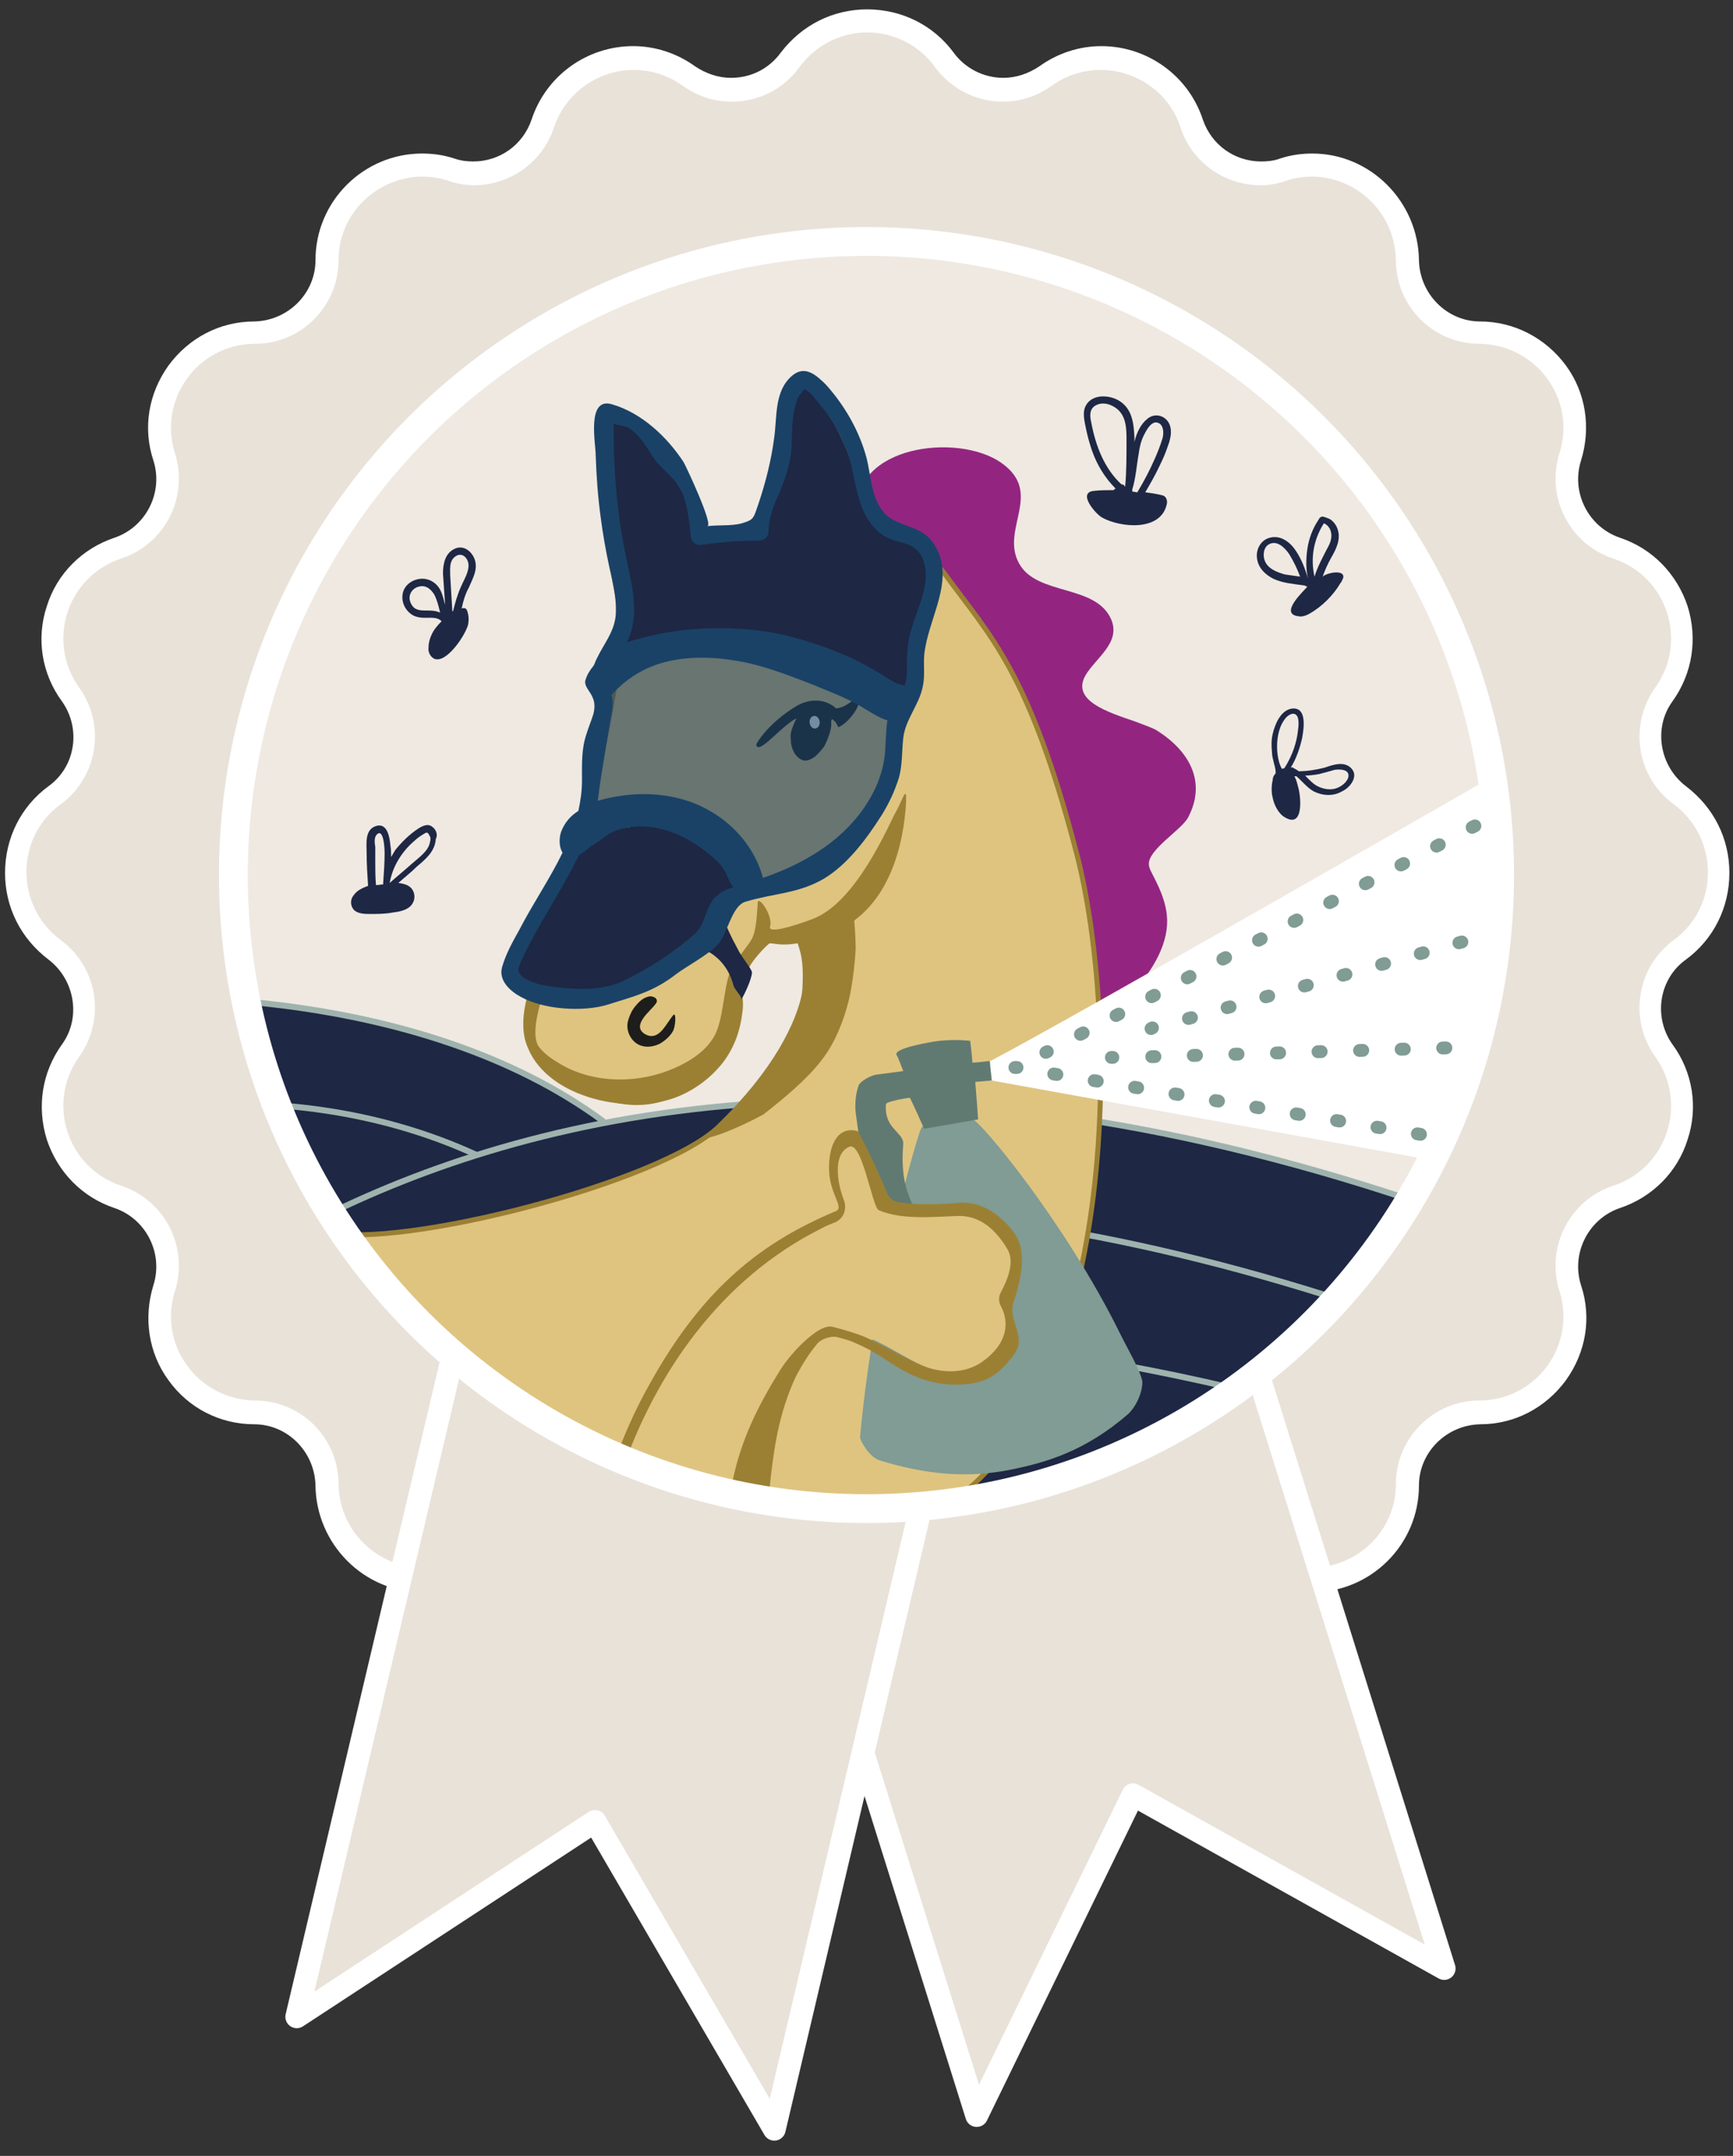 <?xml version="1.0" encoding="utf-8"?>
<!-- Generator: Adobe Illustrator 27.0.1, SVG Export Plug-In . SVG Version: 6.00 Build 0)  -->
<svg version="1.1" id="Ebene_1" xmlns="http://www.w3.org/2000/svg" xmlns:xlink="http://www.w3.org/1999/xlink" x="0px" y="0px"
	 viewBox="0 0 240.6 299.1" style="enable-background:new 0 0 240.6 299.1;" xml:space="preserve">
<rect x="0" y="0" width="240.6" height="299.1" fill="#333333" stroke="none"/>
<style type="text/css">
	.st0{fill:#E9E2D9;}
	.st1{fill:#FFFFFF;}
	.st2{fill:#E9E2D9;stroke:#FFFFFF;stroke-width:3.164;stroke-linecap:round;stroke-linejoin:round;stroke-miterlimit:10;}
	.st3{clip-path:url(#SVGID_00000124141961643365345310000006233360367017864870_);}
	.st4{fill:#EFE9E1;}
	.st5{clip-path:url(#SVGID_00000043422370663709685820000018081422481394435735_);}
	.st6{fill:#1E2744;}
	.st7{fill:none;stroke:#9FB3AE;stroke-width:0.833;stroke-miterlimit:10;}
	.st8{fill:#932581;}
	.st9{fill:#DFC480;stroke:#9B8034;stroke-width:0.69;stroke-miterlimit:10;}
	.st10{display:none;}
	.st11{display:inline;fill:#1D1E1C;}
	.st12{display:inline;fill:#FFFFFF;}
	.st13{fill:#1D1D1B;}
	.st14{fill:#9B8034;}
	.st15{fill:#809C94;}
	.st16{fill:none;}
	.st17{fill:none;stroke:#809C94;stroke-width:1.781;stroke-linecap:round;stroke-miterlimit:10;}
	.st18{fill:none;stroke:#809C94;stroke-width:1.781;stroke-linecap:round;stroke-miterlimit:10;stroke-dasharray:0.428,5.141;}
	.st19{fill:none;stroke:#809C94;stroke-width:1.781;stroke-linecap:round;stroke-miterlimit:10;stroke-dasharray:0.444,5.329;}
	.st20{fill:none;stroke:#809C94;stroke-width:1.781;stroke-linecap:round;stroke-miterlimit:10;stroke-dasharray:0.437,5.247;}
	.st21{fill:none;stroke:#809C94;stroke-width:1.781;stroke-linecap:round;stroke-miterlimit:10;stroke-dasharray:0.43,5.161;}
	.st22{fill:#617A71;}
	.st23{fill:#DFC480;}
	.st24{opacity:0.6;fill:#1A4267;enable-background:new    ;}
	.st25{fill:#1A4267;}
	.st26{fill:none;stroke:#FFFFFF;stroke-width:4;stroke-miterlimit:10;}
</style>
<g id="alle_illus_eine_seite">
	<g id="Schleifen_x2C__3_Farben_Kopie_Kopie_Kopie_Kopie">
		<g id="weiss_00000032649546885354219500000010087216787001232535_">
			<g>
				<path class="st0" d="M120.4,239.5c-4.3,0-8.2-2-10.7-5.4c-1.9-2.6-4.9-4.1-8.2-4.1c-2.1,0-4.2,0.7-5.9,1.9
					c-2.3,1.6-4.9,2.5-7.7,2.5c-5.7,0-10.8-3.7-12.6-9.1c-1.4-4.1-5.2-6.9-9.6-6.9c-1,0-2.1,0.2-3.1,0.5c-1.3,0.4-2.7,0.6-4,0.6
					c-7.3,0-13.2-5.9-13.3-13.2c0-5.5-4.5-10-10-10c-4.3,0-8.1-2-10.7-5.5s-3.2-7.8-1.9-11.8c1.7-5.2-1.2-10.9-6.5-12.7
					c-4-1.3-7.1-4.4-8.4-8.5s-0.6-8.4,1.8-11.8c3.2-4.5,2.2-10.8-2.2-14C4,129.5,2,125.6,2,121.3c0-4.3,2-8.2,5.4-10.7
					c4.4-3.3,5.4-9.6,2.2-14c-2.3-3.6-3-7.9-1.7-11.9c1.3-4.1,4.4-7.2,8.4-8.5c5.2-1.7,8.1-7.4,6.5-12.7c-1.3-4.1-0.6-8.4,1.9-11.8
					c2.5-3.5,6.4-5.4,10.7-5.5c5.5,0,10-4.5,10-10c0-7.3,6-13.2,13.3-13.2c1.4,0,2.7,0.2,4,0.6c1,0.3,2,0.5,3.1,0.5
					c4.4,0,8.2-2.8,9.6-6.9C77.2,11.7,82.3,8,88,8c2.8,0,5.4,0.9,7.7,2.5c1.7,1.2,3.8,1.9,5.9,1.9c3.2,0,6.3-1.5,8.2-4.1
					c2.5-3.4,6.4-5.4,10.7-5.4s8.2,2,10.7,5.4c1.9,2.6,4.9,4.1,8.2,4.1c2.1,0,4.2-0.7,5.9-1.9c2.3-1.6,4.9-2.5,7.7-2.5
					c5.7,0,10.8,3.7,12.6,9.1c1.4,4.1,5.2,6.9,9.6,6.9c1,0,2.1-0.2,3.1-0.5c1.3-0.4,2.7-0.6,4-0.6c7.3,0,13.2,5.9,13.3,13.2
					c0,5.5,4.5,10,10,10c4.3,0,8.1,2,10.7,5.5c2.5,3.5,3.2,7.8,1.9,11.8c-1.7,5.2,1.2,10.9,6.5,12.7c4,1.3,7.1,4.4,8.4,8.5
					c1.3,4.1,0.6,8.4-1.8,11.8c-3.2,4.5-2.2,10.8,2.2,14c3.4,2.5,5.4,6.4,5.4,10.7c0,4.3-2,8.2-5.4,10.7c-4.4,3.3-5.4,9.6-2.2,14
					c2.5,3.5,3.2,7.8,1.8,11.8c-1.3,4.1-4.4,7.2-8.4,8.5c-5.2,1.7-8.1,7.4-6.5,12.7c1.3,4.1,0.6,8.4-1.9,11.8s-6.4,5.4-10.7,5.5
					c-5.5,0-10,4.5-10,10c0,7.3-6,13.2-13.3,13.2c-1.4,0-2.7-0.2-4-0.6c-1-0.3-2-0.5-3.1-0.5c-4.4,0-8.2,2.8-9.6,6.9
					c-1.8,5.4-6.9,9.1-12.6,9.1c-2.8,0-5.4-0.9-7.7-2.5c-1.7-1.2-3.8-1.9-5.9-1.9c-3.2,0-6.3,1.5-8.2,4.1
					C128.6,237.6,124.7,239.5,120.4,239.5z"/>
				<path class="st1" d="M120.4,4.5c3.5,0,7.1,1.6,9.4,4.8c2.3,3.1,5.8,4.8,9.4,4.8c2.4,0,4.7-0.7,6.8-2.2l0,0
					c2.1-1.5,4.5-2.2,6.8-2.2c4.8,0,9.5,3,11.1,8c1.6,4.9,6.2,8,11.1,8c1.2,0,2.4-0.2,3.5-0.6l0,0c1.2-0.4,2.4-0.6,3.6-0.6
					c6.2,0,11.6,5,11.7,11.6c0,6.4,5.2,11.6,11.6,11.6l0,0c7.9,0.1,13.5,7.7,11.1,15.2c-1.9,6.1,1.4,12.6,7.5,14.6
					c7.5,2.5,10.4,11.5,5.8,17.9l0,0c-3.7,5.2-2.6,12.4,2.6,16.2l0,0c6.3,4.7,6.3,14.2,0,18.8c-5.2,3.8-6.3,11-2.6,16.2l0,0
					c4.6,6.4,1.7,15.4-5.8,17.9c-6.1,2-9.4,8.5-7.5,14.6c2.4,7.5-3.2,15.2-11.1,15.2l0,0c-6.4,0-11.6,5.2-11.6,11.6
					c0,6.6-5.5,11.6-11.7,11.6c-1.2,0-2.4-0.2-3.6-0.6l0,0c-1.2-0.4-2.4-0.6-3.5-0.6c-4.9,0-9.5,3.1-11.1,8c-1.7,5-6.3,8-11.1,8
					c-2.3,0-4.7-0.7-6.8-2.2l0,0c-2.1-1.5-4.4-2.2-6.8-2.2c-3.6,0-7.1,1.6-9.4,4.8c-2.3,3.2-5.9,4.8-9.4,4.8s-7.1-1.6-9.4-4.8
					c-2.3-3.1-5.8-4.8-9.4-4.8c-2.4,0-4.7,0.7-6.8,2.2l0,0c-2.1,1.5-4.5,2.2-6.8,2.2c-4.8,0-9.5-3-11.1-8c-1.6-4.9-6.2-8-11.1-8
					c-1.2,0-2.4,0.2-3.5,0.6l0,0c-1.2,0.4-2.4,0.6-3.6,0.6c-6.2,0-11.6-5-11.7-11.6c0-6.4-5.2-11.6-11.6-11.6l0,0
					c-7.9-0.1-13.5-7.7-11.1-15.2c1.9-6.1-1.4-12.6-7.5-14.6C9.3,162,6.4,153,11,146.6c3.7-5.2,2.6-12.4-2.6-16.2l0,0
					c-6.3-4.7-6.3-14.2,0-18.8l0,0c5.2-3.8,6.3-11,2.6-16.2C6.4,89,9.3,80,16.8,77.5c6.1-2,9.4-8.5,7.5-14.6
					c-2.4-7.5,3.2-15.2,11.1-15.2l0,0c6.4,0,11.6-5.2,11.6-11.6c0-6.6,5.5-11.6,11.7-11.6c1.2,0,2.4,0.2,3.6,0.6l0,0
					c1.2,0.4,2.4,0.6,3.5,0.6c4.9,0,9.5-3.1,11.1-8c1.7-5,6.3-8,11.1-8c2.3,0,4.7,0.7,6.8,2.2l0,0c2.1,1.5,4.4,2.2,6.8,2.2
					c3.6,0,7.1-1.6,9.4-4.8C113.4,6.1,116.9,4.5,120.4,4.5 M120.4,1.3c-4.8,0-9.1,2.2-12,6c-1.6,2.2-4.1,3.5-6.9,3.5
					c-1.8,0-3.5-0.6-5-1.6C94,7.4,91,6.4,87.9,6.4c-6.4,0-12.1,4.1-14.1,10.2c-1.2,3.5-4.4,5.8-8.1,5.8c-0.9,0-1.7-0.1-2.6-0.4
					c-1.5-0.5-3-0.7-4.5-0.7c-8.1,0-14.8,6.6-14.8,14.8c0,4.6-3.8,8.4-8.5,8.5c-4.8,0-9.1,2.3-11.9,6.1c-2.8,3.9-3.6,8.7-2.1,13.2
					c1.4,4.4-1,9.2-5.4,10.7c-4.5,1.5-8,5-9.4,9.5C5,88.6,5.8,93.5,8.6,97.3c2.7,3.8,1.9,9.1-1.9,11.8c-3.8,2.8-6,7.2-6,12
					s2.2,9.1,6,12c3.7,2.8,4.6,8.1,1.9,11.8c-2.8,3.9-3.5,8.7-2.1,13.2c1.5,4.5,4.9,8,9.4,9.5c4.4,1.5,6.8,6.3,5.4,10.7
					c-1.4,4.5-0.7,9.4,2.1,13.2c2.8,3.9,7.2,6.1,11.9,6.1c4.6,0,8.4,3.8,8.5,8.5c0.1,8.1,6.7,14.8,14.8,14.8c1.5,0,3-0.2,4.5-0.7
					c0.8-0.3,1.7-0.4,2.6-0.4c3.7,0,6.9,2.3,8.1,5.8c2,6.1,7.7,10.2,14.1,10.2c3.1,0,6.1-1,8.6-2.8c1.5-1,3.2-1.6,5-1.6
					c2.7,0,5.3,1.3,6.9,3.5c2.8,3.8,7.2,6,12,6s9.1-2.2,12-6c1.6-2.2,4.1-3.5,6.9-3.5c1.8,0,3.5,0.6,5,1.6c2.5,1.8,5.5,2.8,8.6,2.8
					c6.4,0,12.1-4.1,14.1-10.2c1.2-3.5,4.4-5.8,8.1-5.8c0.9,0,1.7,0.1,2.6,0.4c1.5,0.5,3,0.7,4.5,0.7c8.1,0,14.8-6.6,14.8-14.8
					c0-4.6,3.8-8.4,8.5-8.5c4.8,0,9.1-2.3,11.9-6.1c2.8-3.9,3.6-8.7,2.1-13.2c-1.4-4.4,1-9.2,5.4-10.7c4.5-1.5,8-5,9.4-9.5
					c1.5-4.5,0.7-9.4-2.1-13.2c-2.7-3.8-1.9-9.1,1.9-11.8c3.8-2.8,6-7.2,6-12s-2.2-9.1-6-12c-3.7-2.8-4.6-8.1-1.9-11.8
					c2.8-3.9,3.5-8.7,2.1-13.2c-1.5-4.5-4.9-8-9.4-9.5c-4.4-1.5-6.8-6.3-5.4-10.7c1.4-4.5,0.7-9.4-2.1-13.2s-7.2-6.1-11.9-6.1
					c-4.6,0-8.4-3.8-8.5-8.5c-0.1-8.1-6.7-14.8-14.8-14.8c-1.5,0-3,0.2-4.5,0.7c-0.8,0.3-1.7,0.4-2.6,0.4c-3.7,0-6.9-2.3-8.1-5.8
					c-2-6.1-7.7-10.2-14.1-10.2c-3.1,0-6.1,1-8.6,2.8c-1.5,1-3.2,1.6-5,1.6c-2.7,0-5.3-1.3-6.9-3.5C129.6,3.5,125.2,1.3,120.4,1.3
					L120.4,1.3z"/>
			</g>
			<polygon class="st2" points="200.5,273.1 157.3,249 135.6,293.5 91.3,152.4 156.3,132 			"/>
			<polygon class="st2" points="107.5,295.4 82.6,252.7 41.2,279.8 75.2,135.9 141.4,151.6 			"/>
			<circle class="st0" cx="120.4" cy="121.4" r="87.9"/>
		</g>
	</g>
	<g id="Ebene_20">
		<g>
			<g>
				<g>
					<defs>
						<circle id="SVGID_1_" cx="120.3" cy="121.4" r="86.5"/>
					</defs>
					<clipPath id="SVGID_00000159463833294730201380000008791099004221890226_">
						<use xlink:href="#SVGID_1_"  style="overflow:visible;"/>
					</clipPath>
					<g style="clip-path:url(#SVGID_00000159463833294730201380000008791099004221890226_);">
						<circle class="st4" cx="119.9" cy="120.6" r="91.2"/>
						<g>
							<g>
								<g>
									<defs>
										<circle id="SVGID_00000141426858383563801050000009889573557112695440_" cx="119.8" cy="120.2" r="91.2"/>
									</defs>
									<clipPath id="SVGID_00000123425575795016952410000002986368040077910196_">
										<use xlink:href="#SVGID_00000141426858383563801050000009889573557112695440_"  style="overflow:visible;"/>
									</clipPath>
									<g style="clip-path:url(#SVGID_00000123425575795016952410000002986368040077910196_);">
										<path class="st6" d="M224.7,192.1c1.5-4.5,8.3-9.7,7-11.3c-1.3-2.9-38.9-15.4-56.6-20.3c-13.2-3.7-40.9-8.2-60.7-7.6
											c-5.6,0.2-24.5,1.2-30.2,3c-0.4,0.1-10.2-6.5-10.6-6.7c-14.4-7.9-36.2-11.1-53.4-10.8c-14.8,0.2-12.4,18.6-14.1,28
											c-4.8,27,10.9,65.3,40,82.6c1.7,1,5.6,2.9,7.5,3.7c0.7,0.3,5,2.1,5.7,2.4c18.2,7.8,35.8,11.2,55.9,13.4
											c19.4,2.1,43.2-5.5,59.7-13.4c11.4-5.4,21.2-12.8,29-21.2C210.3,227.2,223.8,198.8,224.7,192.1z M132.4,261.9
											c4.3-0.5,8.6-1.2,12.8-2.1c0.2,0.3,0.4,0.5,0.7,0.7C141.5,261.2,137,261.7,132.4,261.9z"/>
										<path class="st7" d="M6.2,198.2c1.3-1.9,69.2-88.5,224.9-17.8"/>
										<path class="st7" d="M19.4,138.5c0,0,38.4-2.1,64.4,17.1"/>
										<path class="st7" d="M7.9,156.2c0,0,29.6-9.2,58.4,4.1"/>
										<path class="st7" d="M2.5,163.8c0,0,28-5.2,43.8,4.6"/>
										<path class="st7" d="M22.9,202.4c0,0,51.9-73.1,200.8-7.7"/>
										<path class="st7" d="M43.6,226.6c26.4-40,66.2-57.2,173-20.7"/>
									</g>
								</g>
							</g>
						</g>
						<path class="st8" d="M157.6,100.1c-3.8-1.3-8.9-2.9-6.9-6.4c1.4-2.4,4.9-4.5,3.6-7.7c-2.1-5-10.3-3.3-12.8-7.8
							c-2.7-4.8,3.5-9.8-2.5-14s-20.7-2.4-20,7c0.1,1.7,0.7,3.3,1.1,4.9c0.6,2.2,1,4.5,1.4,6.7c1.6,8.9,1.8,18,0.8,27.2
							c-1,9-10.4,19.1-8.6,27.8c0.7,3.6,2,8.9,5.9,11.3c3.7,2.3,15.4,0,20.3-1.3c9.6-2.7,18.3-9.1,21.2-15.8
							c1.8-4.2,0.8-7.1-1.2-10.9c-0.2-0.4-0.4-0.8-0.4-1.2c-0.1-2,4.4-4.7,5.4-6.4c2.7-5,0.2-9.3-4.2-12.1
							C160.1,101,158.9,100.6,157.6,100.1z"/>
						<path class="st9" d="M149.5,118.5c-6.6-25.4-12.1-30.3-18.2-38.7c-3.8-5.2-9.2-4.1-9.8-4.8c-1-1.1-2.1-6.7-2.6-8.1
							c-1.3-3.6-1.4-4.8-3.4-8.1c-1-1.6-3.2-5.5-4.2-4.4c-1.3,1.3-2.4,5.2-3.5,11.1c-0.3,1.5-2,8.9-2.4,9.2c-0.4,0.4-7.7,0-8,0
							c-1.3-7.2-5.6-12.1-11.6-16.4c-0.7-0.5-2-0.3-2,0.4c-0.2,4.1,0.3,7.3,0.4,11.5s0.7,8.2,1.5,12.2c0.4,2.1,0.7,4.2,0.6,6.3
							c-0.2,2-0.6,4.1-0.9,6.1c-0.7,4.2-1.5,8.4-2.4,12.5c-1.7,8.2-3.6,16.3-5.7,24.3c-0.5,2-0.5,1.9-1.2,3.9
							c-0.5,1.4-1.3,2.6-1.8,4c-0.6,1.9-0.7,4-0.4,5.9c-0.6-0.1,16.8,18.7,27.9-2.6c0.3-0.7-0.4-5.7,0-6.5c1.4-2.8,5.7-7.1,7.3-7
							c4.1,0.3,6.3,11.9-9.3,27c-8.1,7.8-44.5,17.1-54.6,14.6c-6.6-1.6,26.1,25.3,29.8,27.5c8.6,5.1,9.9,7,26.2,10.1
							c1.6,0.3,23.6,5.1,30.9-0.1C155.7,191.8,155.3,140.9,149.5,118.5z"/>
						<g class="st10">
							<path class="st11" d="M113.4,97.1c-0.6-0.3-1.2-0.3-1.9-0.1c-2.4,0.8-2.8,5-1.2,7.2c0.9,1.3,2.3,1.7,3.4,0.8
								c1-0.8,1.7-2.5,1.7-4.1C115.5,99,114.6,97.6,113.4,97.1z M111.2,99.5C111.2,99.5,111.2,99.4,111.2,99.5
								c0-0.1,0.1-0.2,0.1-0.2C111.2,99.4,111.2,99.4,111.2,99.5C111.1,99.5,111.1,99.5,111.2,99.5z"/>
							<path class="st12" d="M113,98.3c-1.5,0-1.5,2.5,0,2.5S114.5,98.3,113,98.3z"/>
						</g>
						<g>
							<path class="st13" d="M114.9,98.2c0,0,1.3,0.4,2.6-0.4c2.5-1.6,2.2-2.2,2.2-2.2s-0.2,1.6-0.8,2.8c-1.2,2-2.5,2.5-2.5,2.5
								L114.9,98.2"/>
							<g>
								<path class="st13" d="M115.4,100.3L115.4,100.3c0-0.2,0-0.4,0.1-0.5c0,0,0,0,0.1,0c1,1.2,1.6-0.3,0.7-1.3
									c-1.6-1.7-4-1.6-5.8-0.5c-3.8,2.3-5.5,5.1-5.5,5.3c0.2,1.6,3.5-2.6,5.5-3.6c0,0,0.1,0,0.1-0.1c-0.2,0.4-0.8,1.7-0.8,2.2
									c-0.1,0.3,0,0.6,0,0.9c0,0.5,0.1,0.9,0.3,1.4c0.3,0.7,0.9,1.3,1.5,1.4c0.5,0.1,1.1-0.2,1.5-0.5c0.5-0.4,0.9-0.9,1.3-1.4
									C114.8,102.9,115.5,101.2,115.4,100.3z"/>
							</g>
							<path class="st1" d="M113.7,100.7c-0.2,0.4-0.7,0.5-1,0.2s-0.4-0.8-0.2-1.2s0.7-0.5,1-0.2S113.9,100.3,113.7,100.7z"/>
						</g>
						<path class="st6" d="M96.7,116.5c-0.6-0.3-1.2-0.4-1.8-0.6c-0.8-0.9-2-1.2-3.3-1.3c-1.3-0.3-2.7-0.3-4,0.1
							c-2.2,0.3-4.4,0.9-6.1,2.3c-2.5,1.9-3.7,4.8-5,7.5c-0.8,1.6-1.6,3.3-2.4,4.9c-0.7,1.5-1.7,3-2.1,4.6c-1.4,5,6.3,5.1,10.5,4.1
							c0.2,0.4,1.5-0.4,2.1-0.5c7.1-1.7,13.1-6.7,16.1-13.3c0.6-0.1,2.1-0.5,2-1.2C102.6,120.1,99.5,117.7,96.7,116.5z"/>
						<path class="st6" d="M128.1,77c-1.5-2.6-5.1-3-6.9-5.4c-1-1.2-1.4-2.8-1.9-4.3s-1-3-1.6-4.5c-1.4-3.4-3.3-6.7-5.5-9.7
							c-0.6-0.8-1.9-0.8-2.2,0.3c-1,3.5-1.8,7.1-2.5,10.7c-0.3,1.8-0.6,3.6-0.8,5.4c-0.1,0.9-0.2,1.8-0.3,2.6
							c-0.1,0.7-0.2,1.3-0.8,1.7c-1.2,0.8-3.1,0.6-4.4,0.7c-0.9,0-1.8,0.1-2.8,0.1c-0.4,0-0.8,0-1.2,0c-0.5,0-0.8,0-0.8-0.5
							c0.1-4.6-2.3-6.3-3.7-9.3c-1.4-2.9-3.7-5.5-6.8-6.6c-0.2-0.1-0.4-0.1-0.5-0.1c-0.1-0.2-0.3-0.3-0.6-0.4
							c-0.6-0.2-1.4,0.2-1.5,0.8c-0.4,2.5-0.4,5-0.1,7.6c0.3,2.5,1,4.9,1.8,7.4c0.7,2.4,1.4,4.9,1.4,7.4c0.1,2.7-0.2,5.4-0.5,8.1
							c-0.1,0.8,0.8,1.3,1.5,1.2c6.5-1.7,13.2-2.1,19.9-1.2c3.3,0.4,6.5,1.2,9.6,2.2c1.4,0.5,2.9,1.1,4.1,1.9c1.3,0.8,2.4,1.9,4,2.2
							c0.7,0.1,1.6-0.3,1.5-1.2C126.1,88.5,131.2,82.5,128.1,77z"/>
						<path class="st14" d="M125.8,110.4c-0.1-1-0.7,1-1.4,2.2c-0.9,1.5-5.4,12.6-11.6,14.9c-2.9,1.1-6.1,2-5.9,1.1
							c0.5-1.5-1.6-4.4-1.7-3.4c-0.1,1.5-0.2,3.7-0.7,4.8c-0.5,1.2-2.6,3.3-3.1,4.7c-1,2.6-0.9,6.3-2.1,8.8
							c-1.1,2.2-3.4,3.7-5.7,4.7c-4.8,2.1-10.8,2.2-15.5-0.4c-1.2-0.7-2.5-1.5-3.3-2.6c-1.1-1.6,0-5.3,0.5-7c0.3-1-1.9-1-2.1,0
							c-0.6,2.3-0.9,5,0.1,7.2c2.9,7.1,14.5,9.4,20.9,6.7c2.4-1,4.5-2.6,6.1-4.6c1.7-2.2,2.5-4.6,2.8-7.3c0.2-1.6-0.3-2.3,0.2-3.7
							c0-2.3,2.5-4.6,3.3-5.5c0.5-0.6,2.2,1.3,9.4-1.8c7.6-3.3,9.5-12.3,9.8-18C125.8,110.8,125.8,110.6,125.8,110.4z"/>
						<path class="st13" d="M93.5,140.8c-1.1,1.3-2,3.7-3.9,2.7c-2.1-1.2,0.8-3.3,1.4-4.2c0.1-0.1,0.2-0.3,0.2-0.4
							c0-0.3-0.2-0.5-0.5-0.6s-0.5-0.1-0.8,0c-0.7,0.2-1.2,0.7-1.7,1.3s-0.8,1.3-1,2s-0.1,1.5,0.3,2.2c0.9,1.6,2.7,1.7,4.1,1
							c0.7-0.4,1.4-1,1.8-1.7C93.8,142.5,93.9,140.4,93.5,140.8z"/>
						<path class="st6" d="M102.6,132c-0.3-0.6-0.6-1.1-0.9-1.7c-0.1-0.2-0.9-1.8-1-2.3c-0.1-0.6-2.8,3.7-2.4,4c1.8,1,3,2.7,3.5,4.6
							c0.1,0.6,1,1.4,1.1,1.9c0.1,0.4-0.2,0.3,0.1,0c0.2-0.2,1.4-2.7,1.4-3.6C104.4,134.5,103,132.8,102.6,132z"/>
						<g id="flasche_00000134941074865426160420000007735741015470895250_">
							<path class="st1" d="M137.5,147.2c11-5.7,73.1-41.4,73.1-41.4s6.8,18,2.4,33.5c-4.5,15.5-7.9,22.8-7.9,22.8l-68-12.3l0.4-2.3
								C137.4,147.3,137.4,147.2,137.5,147.2z"/>
							<g>
								<path class="st15" d="M155.5,185c-7.5-15.2-19.4-29.6-20.7-29.9c-1.1-0.2-6.5,0.5-6.9,1.4c-0.6,1.2-6.5,21.2-8.5,42.9
									c0,0.4,1.2,2.7,2.7,3.2c6.5,2,12.2,2.5,18.2,1.3c5-1,10.4-2.6,16.3-7.7c0.9-0.8,2-2.7,2-4.5
									C158.4,190.2,156.1,186.3,155.5,185z"/>
								<g>
									<line class="st16" x1="159.8" y1="142.7" x2="208.1" y2="129.3"/>
									<g>
										<line class="st17" x1="159.8" y1="142.7" x2="160" y2="142.6"/>
										<line class="st18" x1="165" y1="141.3" x2="205.4" y2="130"/>
										<line class="st17" x1="207.9" y1="129.3" x2="208.1" y2="129.3"/>
									</g>
								</g>
								<g>
									<line class="st16" x1="154.3" y1="146.7" x2="206.3" y2="145.2"/>
									<g>
										<line class="st17" x1="154.3" y1="146.7" x2="154.5" y2="146.7"/>
										<line class="st19" x1="159.9" y1="146.6" x2="203.4" y2="145.3"/>
										<line class="st17" x1="206" y1="145.2" x2="206.3" y2="145.2"/>
									</g>
								</g>
								<g>
									<line class="st16" x1="140.9" y1="148.1" x2="202.6" y2="158.3"/>
									<g>
										<line class="st17" x1="140.9" y1="148.1" x2="141.2" y2="148.1"/>
										<line class="st20" x1="146.3" y1="149" x2="199.8" y2="157.8"/>
										<line class="st17" x1="202.4" y1="158.2" x2="202.6" y2="158.3"/>
									</g>
								</g>
								<g>
									<line class="st16" x1="145.2" y1="146" x2="209.5" y2="112"/>
									<g>
										<line class="st17" x1="145.2" y1="146" x2="145.4" y2="145.9"/>
										<line class="st21" x1="150" y1="143.5" x2="207" y2="113.4"/>
										<line class="st17" x1="209.3" y1="112.1" x2="209.5" y2="112"/>
									</g>
								</g>
								<path class="st22" d="M137.4,147.2c0,0-2.4,0.3-2.4,0.2c0-0.5-0.3-3-0.3-3s-2.5-0.3-5,0.1c-1.2,0.2-5.8,1-5.2,1.9
									c0.2,0.3,0.9,2.2,0.9,2.2s-3.1,0.4-3.8,0.5c-0.6,0.1-2.1,0.8-2.4,1.5c-0.2,0.6-0.7,2.2-0.3,4.5c0.6,4.1,1.2,11.1,2.5,15
									c0.2,0.7,1.2,2,2.5,1c1.5-1.1,3.8,0.1,3.4-1.8c-0.6-3.2-2.4-4.3-1.9-10.6c0.1-1.6-2.7-2.1-2.4-5.5c0-0.4,3.1-0.9,3.3-0.9
									c0.1,0,2,4.3,2,4.3l7.5-1.3c0,0-0.3-4.1-0.4-5.2c0.1,0,2.3-0.2,2.3-0.2L137.4,147.2z"/>
								<path class="st23" d="M137.6,189c-2.4,1.6-5.1,2-7.8,1.2c-2.7-0.9-6.1-3.3-8.7-4.4c-2.3-1-4-0.9-6.5-0.1
									c-2.5,0.9-3.9,3.1-5.3,5.3c-3.1,5-6.1,10.2-7.3,16c-0.4,0.1-0.7,0.3-0.6,0.8c0.1,1.5-1.1,2.4-2.4,2.6
									c-1.6,0.3-3.4-0.1-4.9-0.4c-2.9-0.6-5.8-1.9-7.2-4.7c-0.8,0,0.1-0.2,0.1-0.3c4.9-14.5,11.9-26.7,25.5-33.9
									c3.4-1.8,3.5-2.3,5.3-3.2c0.7,1.8-3.9-9.3-0.2-10c2.8-0.5,4.8,9.1,5.8,9.2c3,0.3,6.4,1.3,9.6,1.2c3.1-0.1,7.4,2,8.2,4.8
									c0.5,1.7,0.3,3.5-0.6,6.6C139.8,182.6,139.9,187.4,137.6,189z"/>
							</g>
							<path class="st14" d="M140.7,170.9c-2-2.6-4.7-4.4-8-4c-1.9,0.2-5.6,0.3-7.9-0.1c-0.8-0.1-1.4-0.6-1.7-1.4
								c-1.6-3.9-3.9-8.5-4.1-8.5c-2.9-0.7-4,2.3-3.9,5.5s2.1,5.1,1,5.6c-10,4.2-18.3,10.3-25.9,24c-2.2,3.9-4,8-5.4,12.3
								c-0.1,0.2-0.1,0.4,0,0.6c-0.2,0.2-0.2,0.6-0.1,0.9c1.8,3.7,5.7,5.2,9.5,5.8c1.9,0.3,4,0.6,5.8-0.2c0.5-0.2,0.9-0.5,1.3-0.8
								c0.5-0.5,1.1-0.7,1.8-0.7c1.3,0.1,3.3,0.3,3.4-0.1c0.7-6.7,1.1-12.4,3.8-18.4c0.6-1.3,1.9-3.5,3.1-4.9c0.5-0.7,1.9-1.2,2.8-1
								c0.7,0.2,1.7,0.4,2.7,0.9c3.5,1.5,4.8,3,7.6,4.3c2.6,1.2,5.1,1.6,8,1.3c3.2-0.4,4.7-2,6.3-4.1c1.9-2.6-1.1-4.7,0-7.5
								C142,176.7,142.5,173.2,140.7,170.9z M136.8,188.6c-2.2,1.8-5.1,2-7.8,1.2c-2.7-0.9-6.3-3.2-8.9-4.3
								c-1.4-0.6-3.3-1.1-4.4-1.4c-0.7-0.2-1.4,0.1-2.1,0.5c-2.2,1.4-4.3,3.9-5.3,5.5c-3.1,5-5.4,9.6-6.6,15.4
								c-0.4,0.1-0.6,4.2-0.6,4.7c0.1,1.5-1.9,0.3-3.2,0.5c-1.6,0.3-3.8,0-5.3-0.3c-2.9-0.6-5.2-2.5-6.6-5.3
								c0.1-0.1,0.1-0.2,0.1-0.3c4.9-14.5,14.1-27.4,27.8-34.3c0.9-0.5,1.5-0.7,2-0.9c1.2-0.5,1.7-1.8,1.3-3c-1-2.5-1.6-6.5,0.7-7.5
								c1.8-0.8,3.2,8.4,4.1,8.8c3.3,1.4,7.7,0.9,11,0.8c3.1-0.1,5.3,2,6.8,4.5c1.2,1.8,0,4.5-0.8,6c-0.4,0.7-0.4,1.4,0,2.1
								C139.8,182.8,140.4,185.8,136.8,188.6z"/>
						</g>
						<path class="st24" d="M123.7,99.4c-0.6-1-1.8-1.5-2.9-2c-1.2-1.1-2.7-1.9-4.1-2.5c-2.8-1.3-5.9-2.1-8.9-2.7
							c-3.7-0.7-7.6-1.6-11.4-1.3c-2.2,0.1-4.3,0.5-6.4,1.2c-1.5,0.2-3,0.6-4.2,1.7c-0.8-0.1-1.7,0.5-1.4,1.5c0.6,2.7-0.3,5.4-0.9,8
							c-0.7,2.6-1.3,5.3-0.7,8c0.1,0.6,0.9,1,1.5,0.8c6.2-1.8,12.9-0.1,17.3,4.5c1,1.1,1.9,2.2,2.6,3.5c0.7,1.2,1.2,2.6,2.8,2.6
							c1.5,0,2.9-1.4,4-2.2c1.3-1,3.5-1.8,4.8-2.9c2.4-2.1,4.3-4.7,5.9-7.6c1.2-2.3,1.7-5.2,1.5-7.8
							C124.1,101.6,124.3,100.4,123.7,99.4z"/>
						<path class="st25" d="M130.8,78.6c-0.1-1.2-0.6-2.4-1.4-3.5c-1.9-2.5-5.3-1.9-7-4.4c-1.5-2.1-1.5-4.9-2.1-7.2
							c-1-3.7-3-7.2-5.6-10.1c-1.3-1.3-2.9-2.8-4.7-1.3c-2.5,2.1-2.1,5.6-2.5,8.5c-0.4,3.2-1.2,6.3-2.2,9.3c-0.7,2-0.6,2.2-2.3,2.7
							c-1.4,0.4-3.3,0.2-4.8,0.4c0.9-0.1-2.9-8.2-3.3-8.9c-2.3-3.5-5.8-6.8-9.9-8c-3.6-1.1-2.3,5.4-2.3,7c0.1,2.9,0.3,5.8,0.7,8.7
							c0.3,2.3,0.7,4.6,1.2,6.9c0.5,2.1,1,4.3,0.9,6.4s-1.2,3.6-2.2,5.4c-0.3,0.6-0.6,1.1-0.8,1.7c-0.1,0.1-0.1,0.2-0.2,0.3
							c-0.4,0.5-0.8,1.1-1,1.8c-0.3,0.8,0.6,1.6,0.9,2.3c0.4,0.8,0.4,1.5,0.2,2.4c-0.3,1-0.7,1.9-1,2.9c-0.7,2.1-0.6,4.2-0.6,6.4
							c0,1.4-0.2,2.8-0.5,4.2c-1.1,0.7-1.9,1.6-2.4,2.9c-0.3,0.9-0.3,2.1,0.2,2.9c-1.8,3.7-4.2,7.2-6,10.7c-0.9,1.6-1.9,3.4-2.4,5.2
							s1.1,3.3,2.6,4.1c3.2,1.8,8.7,2.1,12,1.1c3.8-1.2,6.4-1.8,9.5-4.2c1.6-1.2,4.3-2.6,5.7-4c1.5-1.4,2-5.5,4-6.1
							c4-1.2,7.3-1.1,10.9-3.2c3.3-2,5.9-5.5,8-8.8c1-1.6,1.8-3.3,2.4-5.2c0.5-1.8,0.4-3.7,0.6-5.5c0.3-2.6,2.2-4.6,2.7-7.1
							c0.4-1.7,0-3.4,0.3-5.1C129,86.3,131.3,82.3,130.8,78.6z M99.5,124.3c-1.5,1.2-1.6,4.1-3.1,5.3c-2.8,2.5-6.5,4.9-9.9,6.5
							c-3,1.5-7.6,1.2-11,0.6c-1-0.2-3.8-1-3.5-2.4c0.2-0.8,0.7-1.6,1-2.3c0.4-0.9,0.9-1.7,1.3-2.5c2-3.6,4.3-7.2,6.1-10.9
							c0.6-0.3,1.1-0.7,1.6-1.2c0.2-0.1,0.3-0.2,0.4-0.2c0.8-0.5,1.5-1.1,2.3-1.6c1-0.5,2-0.8,3.1-0.9c2.1-0.2,4.2,0.2,6.1,1
							c2.1,0.9,4,2.2,5.7,3.8c0.8,0.8,1.2,1.6,1.6,2.6c0.2,0.4,0.4,0.7,0.6,1C101.1,123.3,100.3,123.6,99.5,124.3z M121.6,109.2
							c-3,6.5-9.2,10.4-15.7,12.6v-0.1c-1.5-5.4-6.1-9.5-11.5-10.9c-3.1-0.8-6.3-0.8-9.3-0.2c-0.7,0.1-1.4,0.3-2.1,0.5
							c0-0.3,0.1-0.5,0.1-0.8c0.2-2,1.5-9.4,1.8-11.3c0.2-0.9,0.2-1.8,0-2.6c1.9-2.1,4.2-3.6,6.9-4.4c3.4-1,7.2-0.9,10.6-0.3
							c3.6,0.6,7.1,2,10.5,3.3c1.6,0.7,3.3,1.3,4.9,2.1c1.6,0.7,3,1.8,4.5,2.5c0.3,0.1,0.6,0.3,0.9,0.3c-0.2,1.4-0.2,2.7-0.3,4.1
							C122.8,105.9,122.3,107.6,121.6,109.2z M126.5,87.4c-0.6,2-0.6,3.8-0.6,5.8c0,0.7-0.1,1.3-0.3,1.9c-1.5-0.2-2.7-1.3-4-2
							c-1.4-0.8-2.8-1.6-4.3-2.2c-3-1.3-6.1-2.3-9.3-3c-6.5-1.2-13.3-1-19.6,0.8c-0.5,0.1-0.9,0.3-1.4,0.4c0,0,0-0.1,0.1-0.1
							c1.8-3.8,0.6-7.9-0.2-11.8c-0.9-4.3-1.4-8.6-1.6-13c-0.1-1.8-0.1-3.6-0.1-5.4c0.7,0.3,1.6,0.2,2.3,0.7
							c1.5,1.1,2.3,2.6,3.3,4.1c1.2,1.7,3,2.7,3.9,4.7c0.8,1.9,1,4.1,1.2,6.1c0.1,0.8,0.7,1.3,1.5,1.2c2.7-0.4,5.4-0.6,8.1-0.6
							c0.6,0,1.2-0.6,1.2-1.2c0-1.9,0.7-3.7,1.5-5.4c0.7-1.7,1.3-3.4,1.6-5.3c0.2-1.7,0.1-3.4,0.3-5.1c0.1-0.8,0.2-1.5,0.5-2.3
							c0.1-0.4,0.3-0.8,0.6-1.1c0.1-0.1,0.2-0.4,0.4-0.5c0.3-0.2,0.2-0.1,0.4,0.1c0.7,0.4,1.3,1.3,1.8,1.9c0.6,0.7,1.2,1.5,1.7,2.3
							c1,1.6,1.8,3.3,2.4,5.1c0.9,3,1,6.4,2.9,9c1,1.4,2.2,2.2,3.8,2.6c1.6,0.4,2.8,0.8,3.5,2.4C129.4,80.7,127.4,84.2,126.5,87.4z"
							/>
						<path class="st6" d="M162.1,62c0.3-0.8,0.6-1.8,0.4-2.7c-0.3-1.5-2-2.2-3.2-1.2c-1,0.8-1.5,2-1.8,3.2c0-0.2,0-0.4,0-0.6
							c-0.1-2-0.3-4.1-2.3-5.2c-1.5-0.8-3.9-0.8-4.6,1.1c-0.3,0.9,0,2,0.2,3s0.5,2,0.8,2.9c0.7,2,1.8,3.8,3.3,5.3
							c-0.1,0-0.2,0.1-0.2,0.1l-0.1,0.1c-0.9,0-1.8,0-2.7,0.1c-2.4,0.2,0.2,3.2,1.1,3.7c2.5,1.4,8.2,2,9-1.9
							c0.1-0.5-0.1-1.1-0.7-1.2c-0.8-0.2-1.5-0.3-2.3-0.4c0.7-1.2,1.4-2.4,2-3.7C161.4,63.8,161.8,62.9,162.1,62z M156,67.3
							c-0.1-0.1-0.2-0.1-0.3-0.1c-2.4-2.2-3.6-5.4-4.2-8.6c-0.2-0.9-0.3-1.9,0.7-2.4c0.8-0.4,1.7-0.2,2.4,0.2c1.8,1,1.8,3,1.8,4.8
							c0,2.1,0,4.3-0.2,6.4l0,0c0-0.1,0-0.1-0.1-0.2C156.1,67.4,156.1,67.3,156,67.3z M157.9,68.3c-0.2,0-0.5-0.1-0.7-0.1
							c0-0.1,0-0.2,0-0.3c0.5-1.6,0.6-3.4,0.9-5c0.1-0.8,0.3-1.7,0.7-2.5c0.3-0.6,0.9-1.8,1.7-1.8c1.1,0.1,1.1,1.5,0.9,2.2
							c-0.3,1-0.7,2-1.1,2.9C159.6,65.3,158.8,66.8,157.9,68.3z"/>
						<path class="st6" d="M65.9,77.6c-0.4-1.1-1.5-2-2.7-1.5c-1.4,0.6-1.7,2.1-1.7,3.5c0.1,1.4,0.2,2.9,0.3,4.3
							c-0.2-0.6-0.3-1.3-0.6-1.9c-0.5-1.1-1.6-1.8-2.8-1.7c-1.2,0.1-2.3,0.9-2.5,2.1s0.4,2.4,1.5,3c0.8,0.4,1.7,0.3,2.5,0.3
							c0.4,0,1.1,0.1,1.4,0.5c-0.6,0.6-1.1,1.2-1.4,1.9c-0.2,0.4-0.4,1.1-0.4,1.6v0.1c-0.1,0.6,0.2,1.3,0.8,1.6
							c1.7,0.7,4.4-3.4,4.7-4.8c0.1-0.6,0.1-1.3-0.2-2c-0.1-0.2-0.4-0.3-0.6-0.2h-0.1c0.2-1,0.5-2,1-2.9
							C65.6,80.3,66.4,79,65.9,77.6z M59.2,84.7c-0.6,0-1.1,0-1.6-0.3c-0.4-0.3-0.6-0.7-0.7-1.1c-0.2-0.9,0.4-1.7,1.2-1.9
							c1-0.3,1.7,0.3,2.2,1.1c0.4,0.8,0.6,1.6,0.8,2.5C60.5,84.7,59.8,84.7,59.2,84.7z M64,81.4c-0.5,1.1-0.8,2.2-1.1,3.4
							c0,0,0,0-0.1,0c-0.1-1.7-0.2-3.3-0.3-5c0-0.8-0.1-1.7,0.4-2.3c0.4-0.5,1.1-0.8,1.7-0.2C65.7,78.5,64.5,80.2,64,81.4z"/>
						<path class="st6" d="M186.1,80.9c0,0,0-0.1,0.1-0.1c0.1-0.3,0.3-0.5,0.3-0.8c0-1.1-2.8-0.4-2.9,0.1c0.3-0.9,0.7-1.8,1.2-2.7
							c0.7-1.2,1.4-2.6,0.9-4c-0.2-0.6-0.6-1.1-1.1-1.4c-0.2-0.1-0.5-0.2-0.8-0.3c-0.4-0.1-0.6,0.1-0.8,0.5c-0.8,1.2-1.3,2.6-1.5,4
							s-0.2,2.8,0.1,4.1c-0.4-1.4-0.9-2.7-1.7-3.9c-0.8-1.2-2.1-2.2-3.6-1.8c-1.2,0.3-1.9,1.5-1.8,2.7c0.1,1.4,1.1,2.4,2.3,3
							c1.3,0.6,2.7,0.7,4.1,0.9c0.2,0,0.4,0.1,0.6,0.2c-0.5,0.6-4,3.8-1.2,4.1c0.5,0.1,1-0.1,1.4-0.3
							C183.5,84.2,185.1,82.6,186.1,80.9z M183.8,72.6c0.5,0.2,0.9,0.7,1,1.3c0.2,0.9-0.3,1.8-0.7,2.5c-0.6,1.2-1.2,2.3-1.6,3.6
							C181.9,77.4,182.4,74.8,183.8,72.6z M175.6,77.8c-0.3-0.7-0.2-1.9,0.6-2.3c1.1-0.6,2.2,0.5,2.8,1.4c0.6,1,1.1,2,1.5,3.1
							c-0.7-0.1-1.4-0.2-2.1-0.3C177.3,79.4,176,78.9,175.6,77.8z"/>
						<path class="st6" d="M60,114.7c-0.6-0.5-1.4-0.1-2,0.3c-1.2,0.8-2.2,1.8-3.1,2.9c-0.2,0.3-0.4,0.7-0.6,1c0-0.5,0-1.1-0.1-1.6
							c-0.1-1.1-0.4-3.2-2-2.7s-1.3,2.5-1.3,3.7c0,1.5,0.1,3.1,0.2,4.6c-0.8,0.3-1.5,0.6-2,1.3c-0.5,0.6-0.5,1.5,0.1,2.1
							c0.6,0.5,1.5,0.5,2.2,0.5c1,0,2.1,0,3.1-0.2c0.9-0.1,1.9-0.3,2.5-0.9s0.7-1.5,0.3-2.2s-1.2-0.9-2-1c0.9-0.8,1.8-1.5,2.6-2.3
							c1.2-1,2.5-2.1,2.6-3.8C60.8,115.9,60.6,115.1,60,114.7z M52.4,115.7c0.9-0.7,1,2.2,1,2.6c0,1.4-0.1,2.8-0.2,4.2
							c0,0.1,0,0.1,0,0.2c-0.3,0-0.7,0.1-1,0.1c-0.1-1.1-0.1-2.2-0.1-3.2c0-0.7,0-1.4,0-2.1C52,116.9,51.9,116.1,52.4,115.7z
							 M59.7,116.8c-0.2,1.3-1.6,2.2-2.6,3.1s-2,1.7-3,2.6c0.4-2.3,1.7-4.4,3.5-5.9c0.4-0.4,0.9-0.7,1.4-1c0.3-0.2,0.5,0,0.6,0.3
							C59.8,116.1,59.8,116.5,59.7,116.8z"/>
						<path class="st6" d="M187.7,106.7c-1-1.2-2.6-0.6-3.8-0.2c-1.2,0.3-2.4,0.5-3.6,0.5c-0.2-0.2-0.5-0.3-0.8-0.5
							c-0.1-0.1-0.2,0-0.3,0c0.8-1.3,1.3-2.8,1.6-4.2c0.2-1.2,0.7-4.2-1.4-4c-1.6,0.2-2.4,2.2-2.7,3.5c-0.2,0.8-0.2,1.7-0.1,2.6
							c0,0.4,0.1,0.8,0.2,1.2c0.1,0.5,0.3,1,0.3,1.5c0,0.1,0,0.1,0,0.2c-0.2,0.2-0.4,0.5-0.4,0.9c-0.2,0.8-0.2,1.8,0,2.5
							c0.2,1,0.8,2.2,1.7,2.7c2.7,1.6,2.2-3.1,1.8-4.3c-0.1-0.4-0.2-0.9-0.5-1.4c0.1,0,0.2,0,0.3,0c0.8,0.7,1.5,1.6,2.4,2.1
							c1.2,0.6,2.7,0.7,3.9,0C187.4,109.3,188.6,107.8,187.7,106.7z M177.6,105.8c-0.2-0.7-0.3-1.5-0.3-2.2c0-1.4,0.3-3,1.3-4.1
							c0.5-0.5,1.3-0.8,1.6,0.1c0.2,0.8,0,1.7-0.1,2.5c-0.3,1.6-0.9,3.1-1.8,4.5h-0.1c-0.1,0-0.1,0-0.2,0.1
							C177.8,106.4,177.7,106.1,177.6,105.8z M187.2,107.8c-0.2,0.8-1.1,1.4-1.8,1.6s-1.5,0.1-2.2-0.2c-0.8-0.3-1.4-1-2-1.6
							c0.6,0,1.3-0.1,1.9-0.2c0.8-0.2,1.5-0.4,2.2-0.6C186,106.7,187.4,106.7,187.2,107.8z"/>
						<path class="st14" d="M119.2,126.2c-0.1-0.2-0.9,0.3-1.4,0.4c-0.4,0.1-0.6,1.3-1,1.4c-1.5,0.4-3,0.9-4.5,1.3
							c-1.4,0.4-1.9-0.1-1.8,0.6c0.2,1.5,1.2,2.2,0.9,7.3c-0.2,2.9-1.7,5.6-3.1,8.2c-1.3,2.4-3,4.6-4.7,6.7c-0.8,1-1.7,2.1-2.6,3.1
							c-0.5,0.5-2.9,1.8-2.9,2.6c0,0.3,3.7-0.9,7.9-3.2c6.2-4.8,8.3-7.5,9.5-9.7c1.3-2.3,2.3-5.4,2.7-7.9c0.3-1.8,0.5-3.6,0.6-5.4
							c0-0.9-0.1-2.9-0.2-3.8C118.7,127.3,119.3,126.4,119.2,126.2z"/>
					</g>
				</g>
			</g>
		</g>
		<circle class="st26" cx="120.3" cy="121.4" r="87.9"/>
	</g>
	<g id="Hilfslinien">
	</g>
</g>
</svg>
